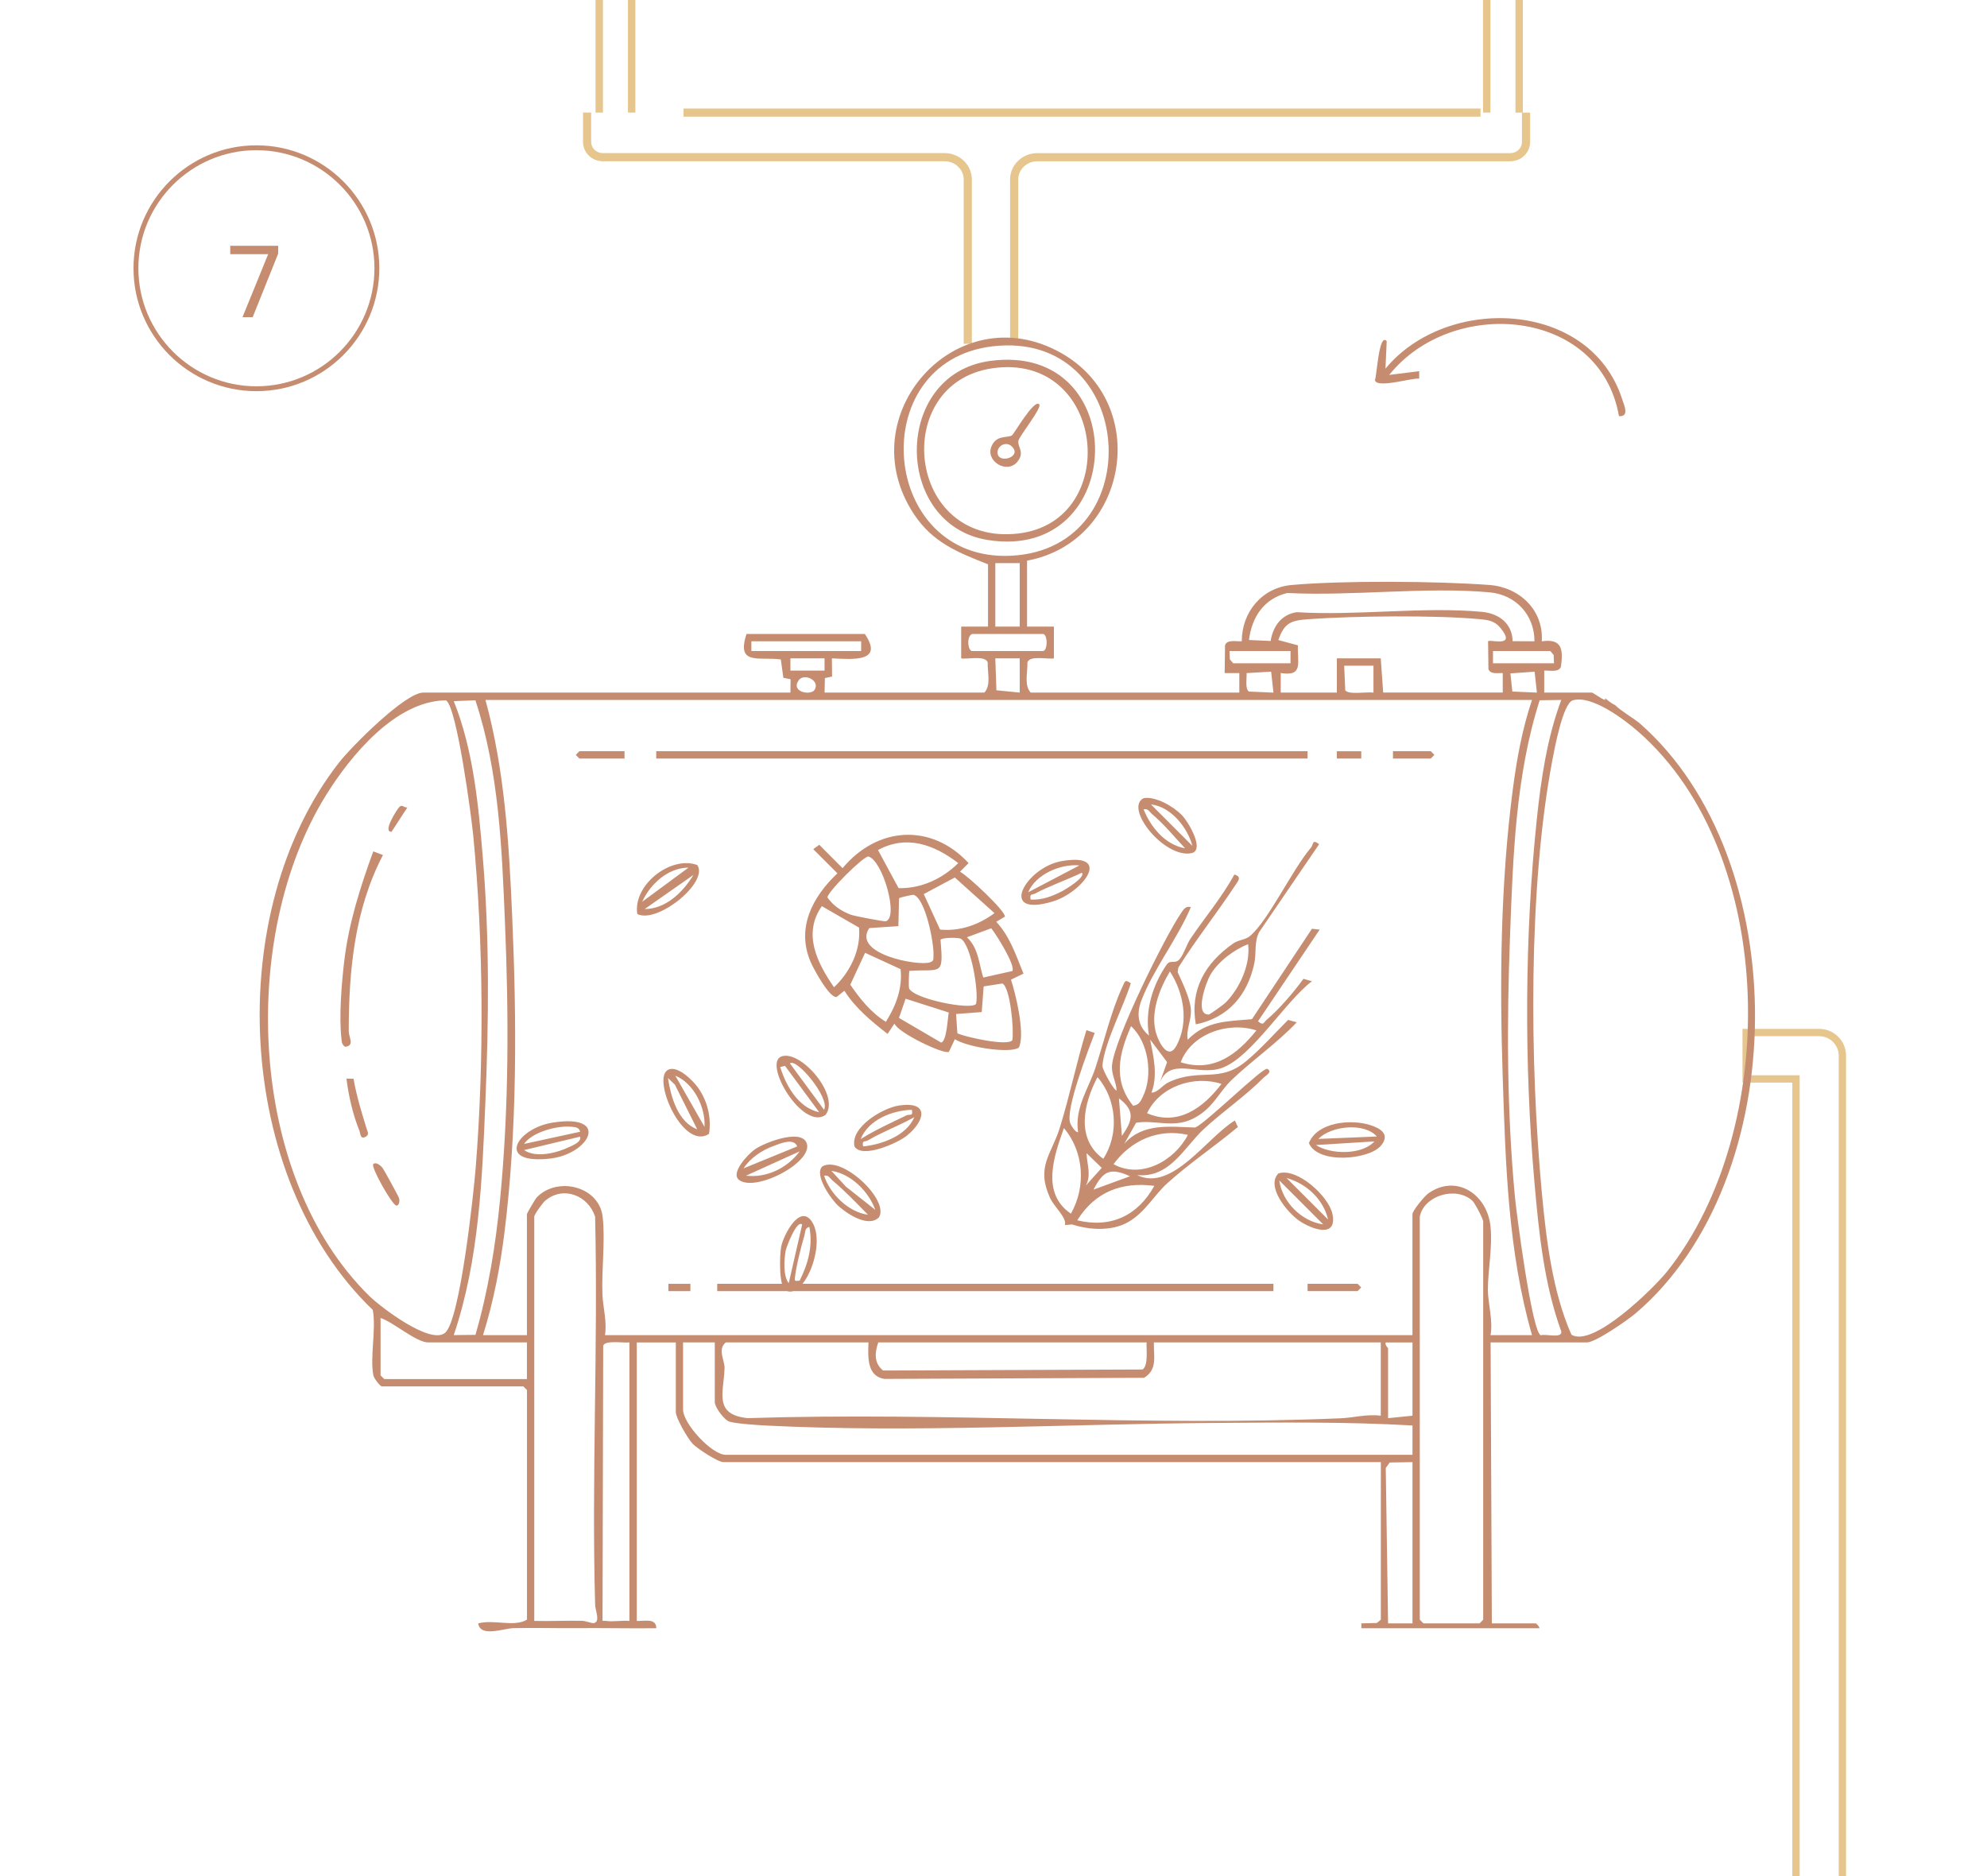 <?xml version="1.0" encoding="UTF-8"?> <svg xmlns="http://www.w3.org/2000/svg" id="_Слой_1" data-name="Слой 1" viewBox="0 0 813.45 768"><defs><style> .cls-1 { stroke-width: 3px; } .cls-1, .cls-2, .cls-3 { fill: none; stroke: #e6c68d; stroke-miterlimit: 10; } .cls-2 { stroke-width: 3.34px; } .cls-3 { stroke-width: 3.03px; } .cls-4 { fill: #c68c6f; } </style></defs><path class="cls-1" d="M439.43,1003.37h266.17c26.82,0,48.65-21.82,48.65-48.65V432.14c0-5.25-4.26-9.5-9.5-9.5h-29.9v19h20.4v513.08c0,16.35-13.3,29.65-29.65,29.65h-266.17"></path><g><line class="cls-2" x1="279.82" y1="46.09" x2="606.09" y2="46.09"></line><path class="cls-2" d="M396.19,140.74v-67.27c0-5.04-4.25-9.13-9.49-9.13h-139.88c-3.58,0-6.47-2.79-6.47-6.23v-12.03"></path><path class="cls-2" d="M624.74,46.09v12.03c0,3.44-2.9,6.23-6.47,6.23h-193.6c-5.24,0-9.49,4.09-9.49,9.13v67.27"></path></g><g><line class="cls-3" x1="245.32" y1="46.09" x2="245.32" y2="-91.07"></line><line class="cls-3" x1="258.59" y1="-91.07" x2="258.59" y2="46.09"></line></g><g><line class="cls-3" x1="608.65" y1="46.09" x2="608.65" y2="-91.07"></line><line class="cls-3" x1="621.92" y1="-91.07" x2="621.92" y2="46.09"></line></g><g><path class="cls-4" d="M671.14,295.98c-2.01-1.76-7.56-4.95-9.93-7.36-.03-.02-.07-.03-.1-.05-1.49-.74-2.81-1.7-3.96-2.81v.74c-1.33-.15-4.86-3-5.49-3h-19.47v-9.01c2.15-.12,6.02.88,6.85-1.63.95-7.12.41-11.57-7.85-10.36.79-12.75-9.08-22.12-21.42-23.05-21.3-1.6-59.89-1.88-80.98,0-12.19,1.09-20.4,11.08-20.43,23.04-2.16.16-6.02-.89-6.85,1.64l-.15,11.37h6s0,7.99,0,7.99h-85.39c-2.84-2.95-1.2-8.45-1.36-12.36.97-2.99,8.26-1.19,10.85-1.63v-13.01s-10.99,0-10.99,0v-27c41.45-7.65,51.14-64.32,13.65-85.17-42.44-23.61-86.6,25.72-60,66.08,7.68,11.65,17.91,15.68,30.37,20.59v25.5h-10.99s0,13.01,0,13.01c2.59.44,9.88-1.35,10.85,1.63-.16,3.91,1.48,9.41-1.36,12.36h-65.41l.11-5.94,2.95-.61-.07-7.46c8.26.33,21.48,1.8,13.49-9.99h-48.44c-4.32,13.13,5.23,9.19,14.04,10.44l1.04,7.51,2.96.6-.07,5.45h-150.3c-7.43,0-29.39,22.14-34.41,28.54-47.8,60.96-42.8,169.9,13.74,224.16,1.43,8.02-1.22,19.18.23,26.77.25,1.31,2.82,4.52,3.47,4.52h57.92l1.5,1.5v94c-5.4,3.15-13.41-.23-19.97,1.51.82,5.86,10.35,2.05,14.44,1.95,8.67-.2,17.37.08,25.97,0,10.83-.1,21.68.17,32.49.04.07-4.29-5.03-2.85-7.98-2.99v-114h15.98v28.5c0,2.44,4.93,10.96,6.95,13.04,1.88,1.94,10.3,7.46,12.53,7.46h269.15v64.5l-1.65,1.34-6.33.16v1.99s72.9,0,72.9,0c.08-.65-1.32-2-1.5-2h-17.98l-.5-115h39.45c3.56,0,16.75-9.2,20-11.97,64.39-54.99,65.22-185.77,1.48-241.54ZM634.68,266.49l1.37,1.63.13,3.37h-24.97v-5h23.47ZM629.19,283.5l-10.06-.44-.79-7.42,9.91-.7.94,8.57ZM547.29,269.49v14h-22.97v-8.01c9.47,1.55,6.71-4.43,7.03-11.33l-8.02-2.16c2.47-7.1,5.19-8.04,12.43-8.55,18.46-1.32,51.82-1.7,69.99,0,3.45.32,6.13.69,8.47,3.52,6.9,8.37-4.1,4.6-5.02,5.51l.14,11.37c.77,2.33,3.9,1.57,5.86,1.64v8h-48.94l-1-14h-17.98ZM562.28,272.49v11.01c-2.6-.41-10.2,1-11.55-.94l-.44-10.07h11.99ZM527.06,242.73c26.59,1.35,56.49-2.62,82.69-.28,10.77.96,18.44,9.22,18.44,20.04l-8.95-.04c-.11-7.25-5.65-11.35-12.49-12-23.97-2.25-51.5,1.68-75.85.13-6.28.89-9.76,5.78-10.71,11.78l-8.87-.39c1.15-9.43,6.18-17,15.73-19.25ZM504.85,271.49l-1.37-1.63-.13-3.37h24.97v5h-23.47ZM510.35,275.51l10.04-.58.94,8.58-10.06-.44c-1.64-1.15-.8-5.55-.92-7.55ZM406.25,141.77c59.09-7.04,64.96,82.86,7.69,85.71-53.77,2.68-60.49-79.41-7.69-85.71ZM417.46,230.49v26h-9.99v-26h9.99ZM397.98,266.49c-1.73,0-2.43-6.01,0-7h28.96c2.04,0,2.04,7,0,7h-28.96ZM417.46,269.49v14l-9.55-.94-.44-13.07h9.99ZM307.6,266.49v-4h44.94v4h-44.94ZM323.58,274.49v-5h13.98v5h-13.98ZM333.46,282.39c-1.47,2.39-9.94.95-6.46-3.97,2.12-2.99,8.89.02,6.46,3.97ZM194.61,286.63c9.7,29.24,10.86,60.74,12.13,91.35,1.56,37.56,1.63,75.46-2.02,113-1.82,18.7-4.85,37.4-10.08,55.41l-8.88.1c10.45-30.86,11.66-64.1,12.99-96.48,1.34-32.59,1.66-65.41-1.01-98-1.79-21.75-3.83-44.76-11.97-65.01l8.84-.35ZM151.26,530.54c-49.87-48.79-53.61-147.28-17.85-204.96,10.14-16.35,28.61-38.76,49.19-38.91,4.46,2.75,10.42,47.82,11.14,55.33,4.2,43.6,4.49,92.37,1,135.98-.84,10.5-6.35,62.1-12.46,67.52-5.89,5.22-26.4-10.44-31.02-14.96ZM215.72,564.49h-58.42l-1.5-1.5v-23.5c5.03,1.54,14.59,10,19.47,10h40.45v15ZM243.11,664.39c-.7.15-3.28-.91-4.87-.95-6.49-.15-13.03.21-19.52.05v-165.5c0-.86,3.4-5.59,4.48-6.51,7.41-6.29,17.71-2.09,20.43,6.57,1.26,52.93-1.47,106.08.01,158.98.06,2.11,2.23,6.76-.53,7.36ZM257.67,663.49c-3.01-.3-6.62.43-9.52,0-1.47-.21-1.62.59-1.48-1.5l.27-111.05c.46-2.57,8.63-1.11,10.73-1.46v114ZM578.25,664.49h-9.99s-.95-63.6-.95-63.6l1.61-2.25,9.33-.15v66ZM578.25,595.49h-281.13c-5.74,0-17.48-12.78-17.48-18.5v-27.5h12.98v24.5c0,1.89,3.79,7.25,6.02,7.93,2.82.86,11.86,1.44,15.41,1.61,59.33,2.98,123.19-.67,182.76-1.08,27.12-.19,54.45-.52,81.44,1.04v12ZM362.09,564.43l106.28-.46c5.61-3.46,3.87-8.77,4.02-14.48h92.88v30c-5.61-.77-11.05.82-16.43,1.05-80.01,3.41-162.45-2.64-242.72-.06-14.25-1.43-9.75-10.74-9.5-20.49.08-3.17-2.98-7.66.5-10.5h58.42c-.19,5.84-.74,13.81,6.55,14.94ZM467.73,560.57l-106.2.42c-3.8-3.06-3.42-7.28-1.99-11.5h109.86c-.16,2.76.79,9.53-1.66,11.08ZM567.27,549.5h10.98s0,29.99,0,29.99l-9.99,1v-28.5c0-.31-1.38-1.41-.99-2.49ZM607.21,662.99l-1.5,1.5h-22.97l-1.5-1.5v-165c1.74-8.67,14.79-12.55,21.5-6.53,1.07.96,4.46,7.56,4.46,8.53v163ZM610.21,546.49c1.09-6.04-1.08-12.98-1.09-18.5-.01-8.27,1.96-17.15,1.07-25.98-1.33-13.22-14.05-21.62-25.46-13.52-1.54,1.09-6.49,7.06-6.49,8.51v49.5H247.68c.86-5.59-.81-11.21-1.04-16.46-.44-10.09,1.22-22.43.06-32.06-1.5-12.51-18.61-16.51-26.91-7.9-.72.74-4.07,6.52-4.07,6.92v49.5h-17.98c4.32-13.75,7.1-28.28,8.86-42.63,5.21-42.4,4.93-86.3,3.08-128.83-1.29-29.75-3.04-59.7-10.94-88.54h428.44c-3.99,11.84-6.24,24.22-7.86,36.63-5.08,38.94-5.41,78.82-4.13,117.88,1.16,35.4,2.16,71.29,11.99,105.49h-16.98ZM630.79,546.56c-3.57-.98-9.96-49.9-10.59-56.57-3.36-35.58-3.35-71.39-2.01-107,1.22-32.25,2.24-65.44,12.13-96.35l8.84-.13c-5.77,15.39-8.25,32.16-9.98,48.5-5.06,47.86-5.22,101.03-1,148.99,1.8,20.47,3.93,41.67,10.99,61.01.46,3.01-6.47.88-8.39,1.56ZM643.32,546.32c-7.76-17.56-10.34-39.12-12.13-58.34-4.93-52.97-5.58-124.52,4.3-176.68.87-4.6,4.33-23.38,8.36-24.62,7.65-2.36,21.11,7.79,26.8,12.78,57.56,50.37,58.03,163.01,11.88,220.94-5.29,6.64-30.35,31.46-39.21,25.91Z"></path><path class="cls-4" d="M332.92,347.59l2.48-1.8,9.54,9.58c14.19-17.06,36.29-18.59,51.59-2.09l-3.53,3.53c3.39,1.77,18.74,16.18,18.38,18.4l-3.53,2.1c5.63,6.01,8.09,13.8,11.15,21.21l-5.12,2.49c2.02,6.14,5.49,20.9,3.57,26.89-.33,1.03-.37,1.07-1.4,1.4-5.07,1.62-20.27-.8-25.15-3.93l-2.43,5.17c-1.96,1.23-20.79-7.74-22.3-11.56l-2.81,4.23c-6.58-5.15-13.17-10.53-17.68-17.67l-3.17,2.54c-2.92.56-9.36-11.36-10.6-14.21-6.05-13.86.62-26.69,10.91-36.39l-9.9-9.9ZM355.53,350.58c-2.05-.17-16.96,14.69-16.79,16.79,2.47,3.43,5.55,5.46,9.39,6.99,1.49.59,13.77,2.92,14.48,2.74,5.43-1.44-1.19-24.81-7.08-26.51ZM336.46,370.91c-7.94,11.3-1.94,23.17,4.97,33.2,6.61-6.19,11.05-15.28,10.25-24.42l-15.22-8.78ZM392.28,353.28c-9.94-7.61-21.18-11.66-32.84-5.34l8.42,15.59c9.17.26,18-3.83,24.42-10.25ZM373.92,366.27c-.29-.08-5.6,1.07-5.86,1.42l-.28,11.4-11.91.8c-7.16,10.62,19.98,15.65,24.84,14.03,1.78-.59,1.34-1.41,1.44-2.85.3-4.74-3.28-23.53-8.22-24.8ZM362.66,418.27c4.14-6.56,6.85-13.73,6.03-21.57l-14.54-6.69-6.05,13.06c4.18,6,8.29,11.25,14.57,15.2ZM390.88,359.18l-12.71,6.79,6.69,14.54c8.07.75,15.76-1.9,22.27-6.74l-16.25-14.6ZM372.32,397.38c-.26.37-.37,6.62-.15,7.16,1.79,4.39,25.54,9.06,27.42,6.38,1.17-5.24-2.08-24.13-6.19-26.65-.95-.58-7.66-.59-8.36.41,1.28,15.14.37,11.88-12.71,12.71ZM385.27,426.75c2.31-.39,2.68-10.08,3.14-12.3l-17.67-5.65-2.71,7.86,17.24,10.09ZM395.84,383.66c4.75,4.36,4.9,10.82,6.69,16.47l11.92-2.66c1.41-2.25-6.7-15.12-8.65-17.5l-9.96,3.68ZM391.41,415.06l.53,7.91c3.19,1.48,20.65,5.42,22.5,2.8.72-4.19-.82-21.46-4.06-23.2l-7.68,1.19-.8,10.5-10.5.8Z"></path><rect class="cls-4" x="268.65" y="307.49" width="266.65" height="3"></rect><rect class="cls-4" x="293.62" y="525.49" width="227.7" height="3"></rect><polygon class="cls-4" points="535.31 528.49 535.31 525.49 555.78 525.49 557.26 526.99 555.78 528.49 535.31 528.49"></polygon><polygon class="cls-4" points="255.67 307.49 255.67 310.49 237.19 310.49 235.72 308.99 237.19 307.49 255.67 307.49"></polygon><polygon class="cls-4" points="570.26 310.49 570.26 307.49 585.74 307.49 587.22 308.99 585.74 310.49 570.26 310.49"></polygon><rect class="cls-4" x="547.28" y="307.5" width="10" height="2.99"></rect><rect class="cls-4" x="273.64" y="525.5" width="9" height="2.99"></rect><path class="cls-4" d="M152.82,348.5l3.96,1.49c-11.62,22.2-14,47.34-14.01,72.05,0,2.63,2.54,5.94-1.44,6.45-1.45-.92-1.39-1.95-1.56-3.45-1.02-9.15.07-22.63,1.19-31.91,1.85-15.42,6.58-30.17,11.85-44.64Z"></path><path class="cls-4" d="M144.74,441.56c1.19,6.96,3.23,13.51,5.29,20.25.45,1.48,1.43,2.79-.73,3.68-1.82.75-1.76-1.64-2.2-2.74-2.72-6.81-4.35-13.99-5.27-21.25l2.91.06Z"></path><path class="cls-4" d="M152.81,476.5c1.01-1.01,2.93.42,3.85,1.63.57.74,6.52,11.62,6.71,12.3.37,1.31-.03,3.08-1.09,3.05-1.68-.05-10.57-15.88-9.48-16.97Z"></path><path class="cls-4" d="M166.78,330.5l-6.49,9.97c-3.85.2,2.31-9.18,3.05-9.99,1.39-1.54,1.75.23,3.44.02Z"></path><path class="cls-4" d="M405.23,147.75c58.53-8.01,56.58,82.39-.81,73.29-38.77-6.15-39.07-67.83.81-73.29ZM406.23,150.75c-41.87,6.11-35.22,72.91,10.62,67.63,42.57-4.91,35.98-74.43-10.62-67.63Z"></path><path class="cls-4" d="M425.44,165.5c1.32,1.33-8.07,12.85-8.51,14.89-.53,2.44,2.79,4.7-.44,8.63-4.26,5.2-13.34-.32-10.51-6.51,2.08-4.54,6.26-3.15,8.25-4.26.85-.47,9.03-14.96,11.21-12.76ZM414.23,182.75c-2.6-2.52-6.54.15-5.76,3.21.99,3.84,10.01.91,5.76-3.21Z"></path><path class="cls-4" d="M321.52,528.08c-2.74-1.7-2.37-14.61-1.69-17.91.96-4.65,7.52-17.37,12.42-10.31,6.43,9.25-3.32,32.81-10.74,28.22ZM328.38,501.25c-2.14-2.17-6.51,9.31-6.75,10.72-.61,3.57-1.1,10.32,1.27,13.25l5.49-23.97ZM327.36,524.21c3.5-7.03,5.44-14.12,4-21.98-1.95.35-1.63,2.11-2.03,3.46-1.36,4.51-3.38,12.58-3.88,17.12-.22,1.97.17,1.45,1.91,1.4Z"></path><path class="cls-4" d="M523.37,480.32c7.59-2.55,20.6,9.32,22.11,16.59,2.12,10.23-8.7,6.19-13.7,2.7-4.73-3.3-13.65-13.95-8.41-19.3ZM543.69,499.18c-1.9-8.31-8.94-14.76-16.97-16.98l16.97,16.98ZM541.7,501.17l-17.97-17.98c1.21,8.87,9.16,16.78,17.97,17.98Z"></path><path class="cls-4" d="M565.37,468.92c-4.8,5.81-25.94,7.74-29.52-1.04,3.5-8.67,17.21-9.85,25.04-7.38,4.24,1.34,8.32,3.77,4.48,8.42ZM563.67,465.19c-5.17-5.82-18.73-4.36-23.97,1l23.97-1ZM562.67,467.21l-23.96,1.48c6.06,3.95,18.91,4.13,23.96-1.48Z"></path><path class="cls-4" d="M302.64,483.04c-3.89-2.78,3.72-10.75,6.43-12.61,3.89-2.68,17.83-8.12,20.85-3.17,4.6,7.55-20.11,20.91-27.27,15.79ZM326.38,469.25c-1.5-3.65-6.97-1.15-9.67-.18-4.66,1.67-9.6,4.94-12.3,9.17l21.97-8.99ZM327.38,471.27l-21.97,9.97c8.45,1.01,17.04-3.19,21.97-9.97Z"></path><path class="cls-4" d="M290.28,464.11c-10.51,6.95-23.03-21.57-17.21-25.93,3.78-2.83,10.7,4.17,12.79,7.16,3.81,5.46,5.42,12.17,4.41,18.77ZM288.42,461.26c.44-8-4.36-17.83-11.97-20.97l11.97,20.97ZM285.43,462.26l-9.15-18.31-2.82-2.67c1.17,7.67,4.02,17.96,11.97,20.98Z"></path><path class="cls-4" d="M336.61,477.47c7.96-4.77,27.57,13.7,23.25,20.78-4.26,4.36-12.77-1.17-16.51-4.5-2.97-2.64-10.18-12.74-6.74-16.28ZM358.34,495.23c-2.71-7.48-9.88-14.74-17.98-15.97l5.98,6.5,12,9.47ZM355.34,497.23c-4.4-4.47-9.7-10.04-14.48-13.98-1.13-.93-1.61-2.43-3.49-1.99,2.51,7.53,9.92,14.87,17.97,15.97Z"></path><path class="cls-4" d="M226.25,459.51c23.81-3.78,15.21,12.95-1.23,14.75-22.28,2.44-13.55-12.41,1.23-14.75ZM237.5,463.25c-.37-1.8-1.98-1.88-3.47-2.03-5.67-.6-16.06,2.04-19.5,7.03l22.97-5ZM237.49,465.27l-22.96,5.49c5.04,3.39,13.55,1.13,18.65-1.32,1.41-.68,4.92-2.02,4.31-4.16Z"></path><path class="cls-4" d="M260.89,374.12c-1.81-11.88,13.62-23.97,24.54-20.06,4.96,6.99-16.4,24.25-24.54,20.06ZM281.87,355.14c-8.39.05-15.62,6.66-18.97,13.97l18.97-13.97ZM283.87,358.14l-19.97,13.97c8.79-.08,15.71-6.96,19.97-13.97Z"></path><path class="cls-4" d="M434.65,352.47c21.24-3.64,8.51,12.79-3.51,16.47-23.1,7.08-11.24-13.94,3.51-16.47ZM441.9,354.24c-7.62-.75-17.91,3.61-20.96,10.98l20.96-10.98ZM421.93,368.21c4.72.28,8.92-1.36,12.99-3.48,1.25-.65,9.69-5.69,7.96-7.51-5.98,2.91-13.24,5.38-19.01,8.48-1.4.75-2.45-.08-1.94,2.5Z"></path><path class="cls-4" d="M368.07,452.51c12.55-1.83,10.66,6.23,3.27,12.28-3.76,3.08-18.39,9.62-21.53,4.48-1.75-7.96,11.7-15.81,18.26-16.76ZM373.31,454.28c-7.99.19-17.83,4.06-20.96,11.99,5.98-3.79,12.41-6.64,18.77-9.73,1.35-.66,2.75.64,2.19-2.25ZM353.35,469.26c7.61-.74,17.81-4.41,20.96-11.99-6.12,3.47-12.93,5.94-18.99,9.51-1.29.76-2.52-.18-1.97,2.48Z"></path><path class="cls-4" d="M320.03,432.39c7.91-2.62,24.07,16.1,17.93,23.97-9.31,6.61-25.92-21.32-17.93-23.97ZM337.36,454.27c2.57-4.81-11.34-21.41-13.97-18.98l13.97,18.98ZM321.37,436.29l-1.96.47c2.38,7.72,7.43,16.68,15.96,18.5l-14-18.97Z"></path><path class="cls-4" d="M483.8,333.61c2.69,2.74,9.72,14.55,3.83,15.64-11.04,2.05-27.52-18.5-19.44-22.55,4.96-.84,12.22,3.46,15.6,6.9ZM488.15,346.24c-2.01-7.59-8.82-16.05-16.97-16.97l16.97,16.97ZM485.15,347.24c-4.33-4.64-8.61-9.9-13.48-13.98-1.12-.94-1.62-2.42-3.5-1.99,2.96,7.38,8.76,14.46,16.98,15.97Z"></path></g><g><path class="cls-4" d="M438.89,501.19c7.13,2.31,16.25,2.86,22.92-.93,7-3.98,10.55-10.94,16.12-15.98,9.05-8.2,19.49-15.12,28.84-22.98l-1.23-2.65c-11.47,6.92-25.71,29.35-40.02,22.35,13.51,1.23,19.07-11.24,27.46-19,7.56-6.99,17.21-13.6,24.27-20.86.55-.57,4.1-2.49,1.49-3.62-1.74-.76-24.82,21.97-29.4,24.01-10.3-.26-21.32-2.07-29.06,6.62l4.82-8.57c7.62-1.3,15.23,2.3,23.15-1.61,8.43-4.16,10.38-10.58,16.1-16.04,8.47-8.08,18.43-14.89,26.51-23.47l-3.52-.98c-5.56,5.52-11.36,12.13-17.38,17.05-11.05,9.04-18.63,2.46-31.55,8.47-2.53,1.18-4.5,4.32-7.01,4.23,2.68-7.07.83-14.69-.55-21.72l6.94,9.24-3.14,8.84c4.15-11.45,15.6-2.87,25.61-6.46,12.11-4.34,25.99-27.33,36.84-35.48l-3.49-.98c-3.81,5.28-10.03,12.54-14.94,16.66-1.56,1.31-1.25,2.62-3.67.73l25.25-37.54-3.16-.35-24.56,37.01c-10.05.94-18.57.54-26.31,8.42-.74-4.39,1.68-8.01,1.28-12.66-.38-4.43-3.49-10.86-5.38-14.99l.27-1.9c7.21-11.42,15.64-22.09,23.08-33.33,1.38-2.08,3.11-3.85-.14-4.74-5.07,9.27-11.95,17.38-17.84,26.07-1.74,2.56-2.67,6.18-4.44,8.41-1.94,2.45-3.87.13-5.43,2.38-5.81,8.4-8.99,18.95-7.25,29.04-4.67-3.86-5.14-9-3.1-14.37,4.74-12.48,14.97-25.6,20.25-38.19-2.12-.63-3.04,1.02-4.05,2.49-6.63,9.7-27.28,51.44-28.22,62.17-.35,3.95,1.71,6.67,1.87,10.36-.99.25-5.91-8.53-5.8-10.1.65-8.97,8.78-24.63,11.62-33.73-2.48-1.83-2.42-.75-3.46,1.49-4.63,9.97-7.57,22.64-11.06,33.19-2.83,8.56-8.56,16.27-7.06,26.25-1.06.21-2.88-2.69-3.26-3.81-1.95-5.71,7.53-30.06,10.06-36.82l-3.39-1.14c-4.09,13.24-6.83,26.95-10.97,40.16-3.38,10.78-9.72,15.69-3.99,28.38,1.8,3.98,7.05,8.24,6.14,11.25M500.06,443.68c-7.48,9.84-17.86,17.43-30.46,11.99,5.18-11.01,19.24-15.67,30.46-11.99ZM514.36,421.78c-8.03,10.02-17.75,17.27-31.01,13.03,4.49-11.75,19.51-16.79,31.01-13.03ZM444.53,485.27c2.34-4.21.41-8.8.3-13.23l6.21,5.99-6.51,7.24ZM472.57,485.4c-6.82,12.28-17.88,17.4-31.56,14.1,7.31-11.68,18.19-15.82,31.56-14.1ZM486.31,464.54c-5.52,10.64-19.11,18.22-30.46,11.99,7.25-9.82,18.42-14.73,30.46-11.99ZM462.61,481.47l-14.94,5.47c4-7.73,6.86-9.12,14.94-5.47ZM459.29,464.96l-1.21-15.38c6.67,5.07,5.72,8.91,1.21,15.38ZM478.95,397.63c5.67,8.79,7.84,20.68,2.72,30.33-3.23,6.08-6.9-.54-8.23-4.56-2.77-8.43,1.16-18.53,5.51-25.77ZM463.04,420.03c7.15,6.54,9.09,20.1,4.87,28.78-.96,1.98-1.59,3.51-4.05,3.79-8.35-10.39-5.8-21.25-.82-32.57ZM449.3,440.9c7.9,9.08,8.96,23.32,2.36,33.42-11.37-8.11-8.04-22.7-2.36-33.42ZM438.41,496.78c-12.34-8.38-6.92-23.57-2.86-35.01,8.23,9.65,9.13,24.03,2.86,35.01Z"></path><path class="cls-4" d="M540.03,345.56l-24.52,35.93c-2.16,4.08-1.07,8.53-2.04,12.96-2.84,13-10.7,22.14-23.92,24.85-2.5-14.24,3.86-25.09,15.24-33.07,2.22-1.56,4.99-1.46,6.93-3.09,7.5-6.27,17.2-26.99,24.87-36.06,1.33-1.57.48-3.75,3.43-1.53ZM494.86,415.27c.42-.01,6.04-4.04,6.83-4.83,5.78-5.76,10.31-15.65,9.27-23.96-5.8,2.24-12.26,7.1-15.45,12.54-1.69,2.88-6.66,16.44-.66,16.25Z"></path></g><path class="cls-4" d="M662.79,170.35c-7.81-44.5-68.37-49.04-94.06-16.88l12.26-1.54v3.06c-3.08-.39-17.48,4.19-18.12.57.76-1.22,1.6-19.67,4.83-15.91l-.51,11.25c25.08-30.39,83.81-28.15,96.91,12.51.89,2.75,3,7.18-1.3,6.94Z"></path><g><path class="cls-4" d="M104.97,160.12c-27.75,0-50.32-22.57-50.32-50.32s22.57-50.32,50.32-50.32,50.32,22.57,50.32,50.32-22.57,50.32-50.32,50.32ZM104.97,61.48c-26.64,0-48.32,21.68-48.32,48.32s21.68,48.32,48.32,48.32,48.32-21.68,48.32-48.32-21.68-48.32-48.32-48.32Z"></path><path class="cls-4" d="M99.27,129.83l10.52-25.8h-15.53v-3.42h19.62v3.21l-10.44,26.01h-4.18Z"></path></g></svg> 